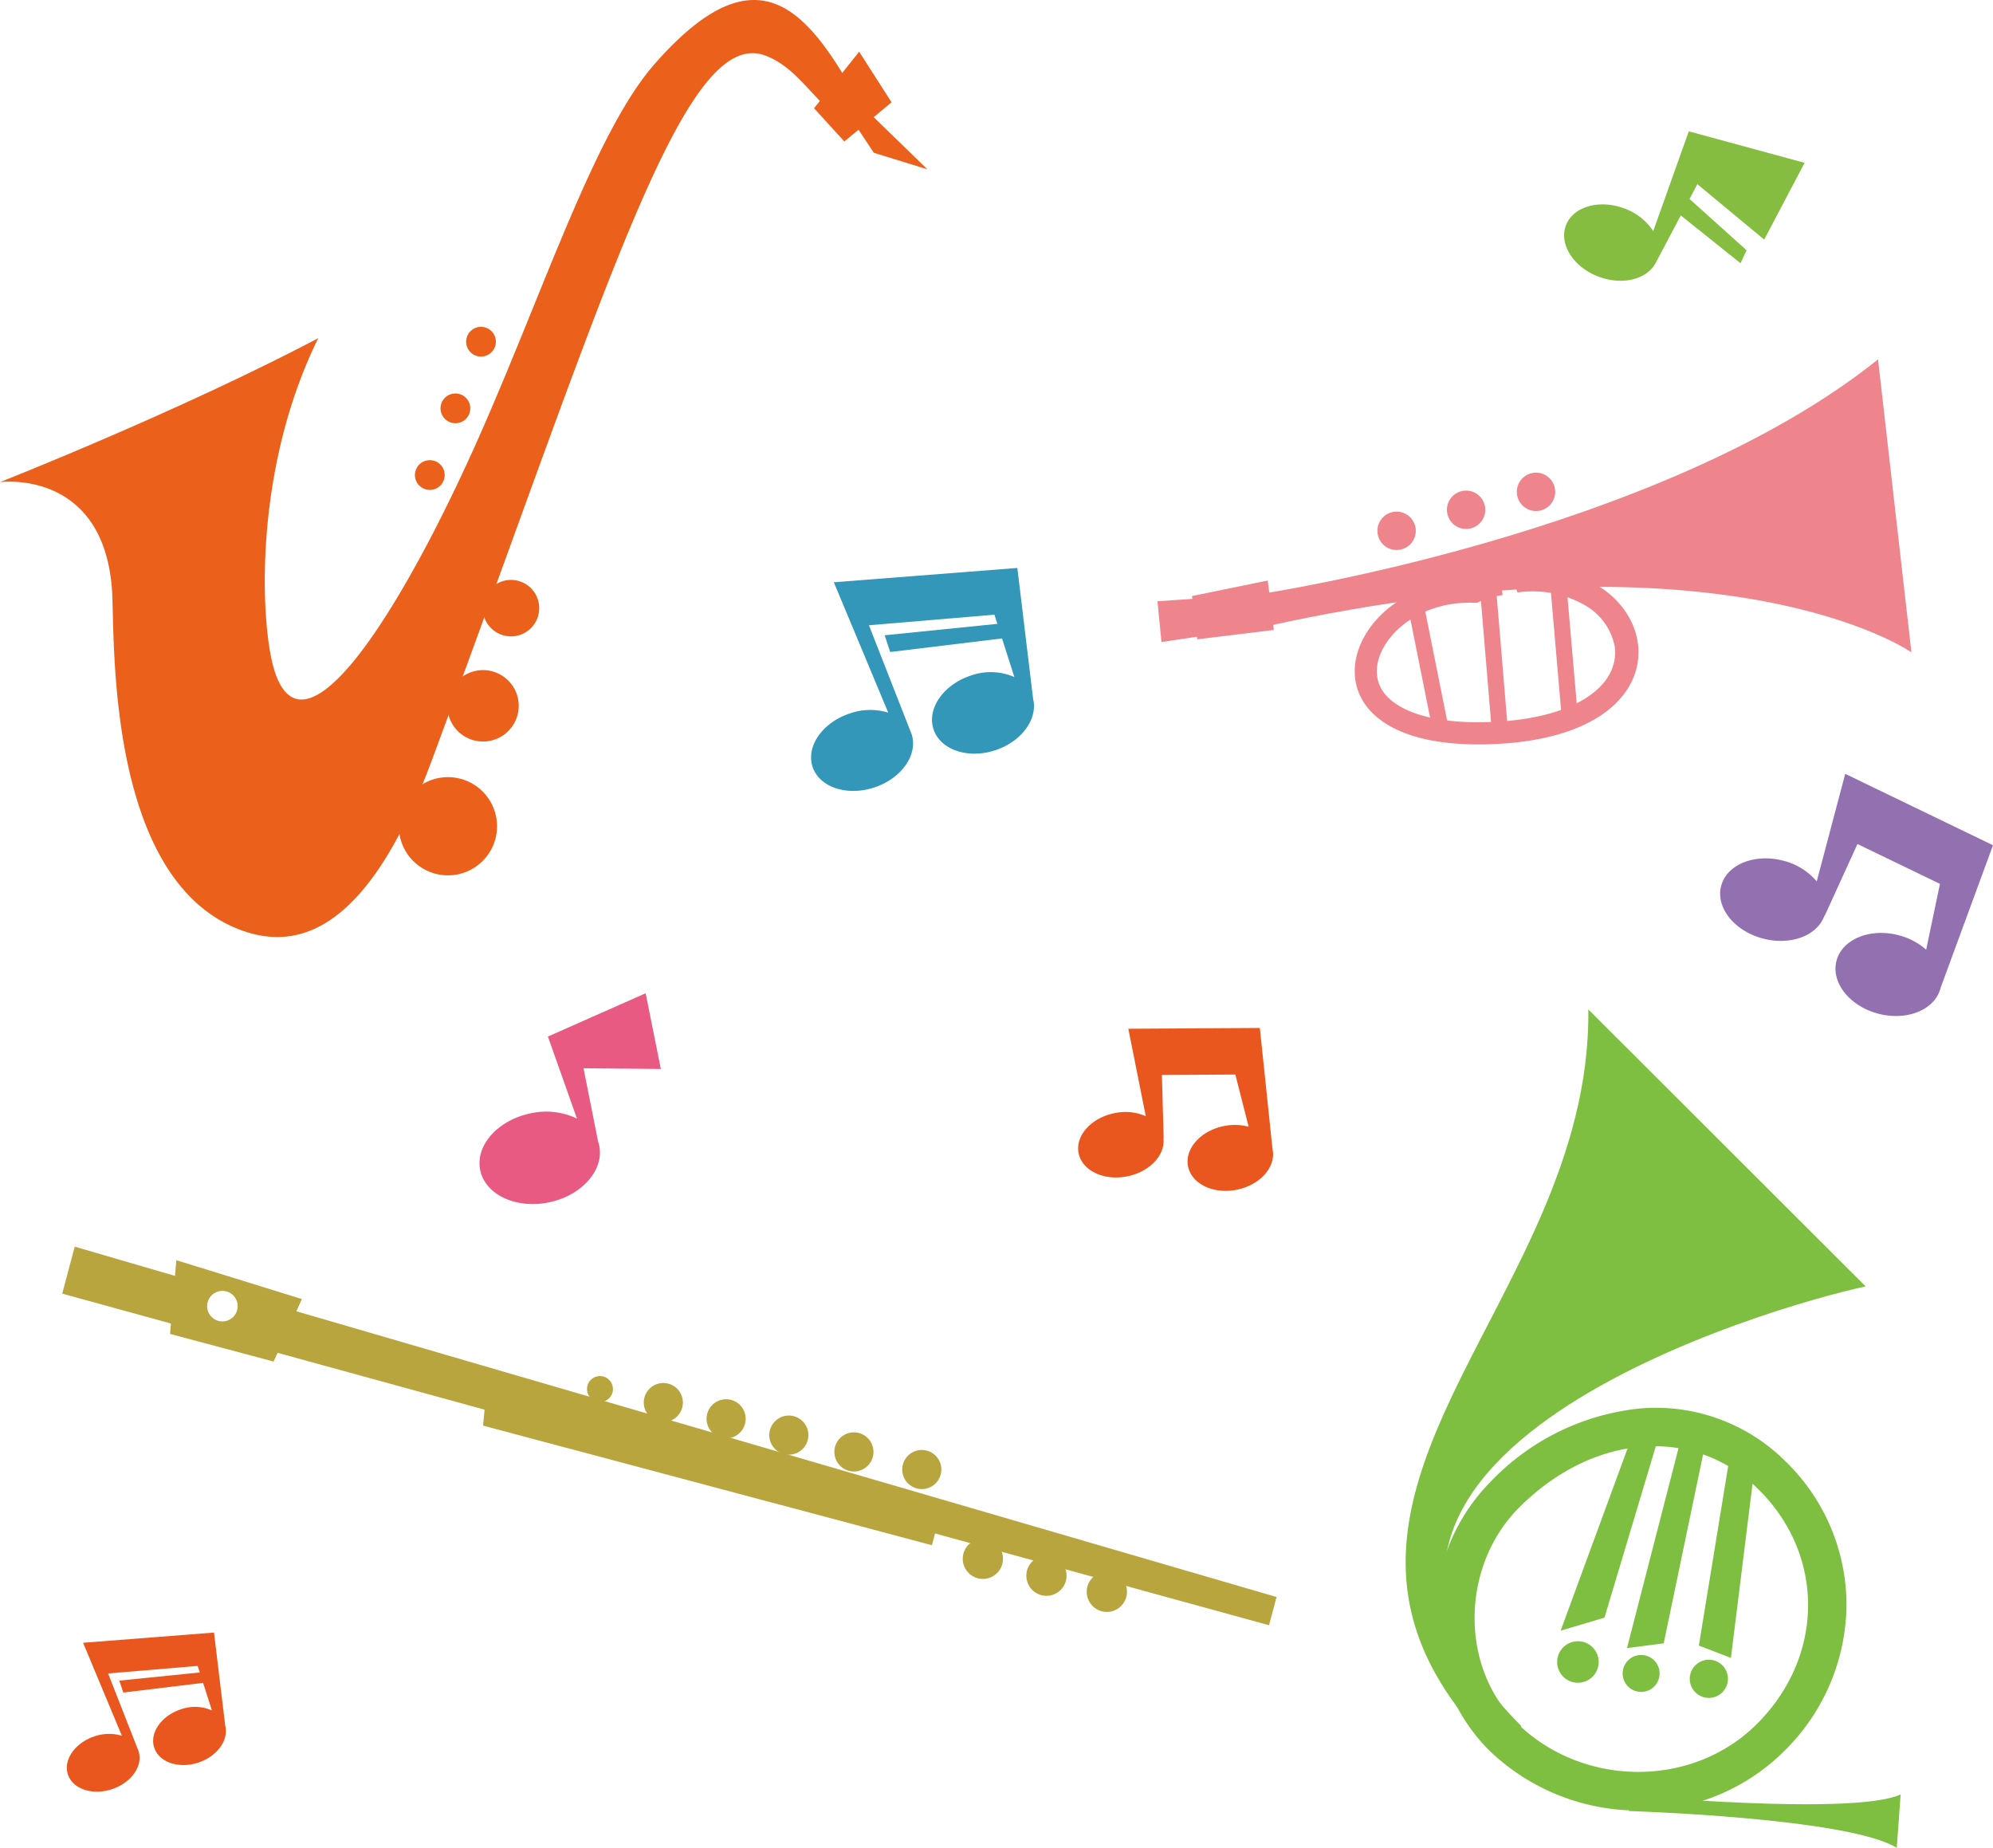 <svg xmlns="http://www.w3.org/2000/svg" viewBox="0 0 282.492 261.9"><title>report_img</title><g id="レイヤー_2" data-name="レイヤー 2"><g id="レイヤー_12" data-name="レイヤー 12"><g id="inst_and_notes" data-name="inst and notes"><g id="inst"><path d="M178.542,84.208s56.719-8.444,87.656-33.275l4.731,41.526s-25.758-18.154-91.435-3.69Z" fill="#ef858c"/><path d="M214.009,80.832l1.082,3.145a14.839,14.839,0,0,1,9.853,1.981,8.607,8.607,0,0,1,3.937,5.714c.633,5.182-4.761,9.253-13.879,10.367-.9.11-1.813.2-2.784.252-7.377.413-11.429-.881-13.551-2.041-2.156-1.18-3.324-2.737-3.491-4.629-.367-4.08,4.105-9.221,11.093-10.076a17.4,17.4,0,0,1,3.194-.088l.676.041-.777-.061a12.37,12.37,0,0,1,3.619-1.092l-.451-3.685m2.875.225a25.01,25.01,0,0,0-5.738,1.437,20.339,20.339,0,0,0-3.772.105c-16.713,2.043-22.459,24.626,6.541,23,1.061-.059,2.072-.15,3.037-.267,25.889-3.164,18.542-26.549-.068-24.276Z" fill="#ef858c"/><line x1="200.811" y1="86.44" x2="204.086" y2="102.795" fill="#ef858c"/><rect x="201.306" y="86.277" width="2.285" height="16.68" transform="translate(-14.644 41.621) rotate(-11.331)" fill="#ef858c"/><rect x="210.631" y="84.521" width="2.286" height="18.422" transform="translate(-7.057 17.924) rotate(-4.767)" fill="#ef858c"/><rect x="220.574" y="83.307" width="2.287" height="18.422" transform="translate(-7.143 19.434) rotate(-4.939)" fill="#ef858c"/><path d="M200.657,74.905a2.72,2.72,0,1,1-3.031-2.368A2.724,2.724,0,0,1,200.657,74.905Z" fill="#ef858c"/><path d="M210.506,71.927a2.717,2.717,0,1,1-3.027-2.37A2.718,2.718,0,0,1,210.506,71.927Z" fill="#ef858c"/><path d="M220.416,69.383a2.719,2.719,0,1,1-3.029-2.37A2.723,2.723,0,0,1,220.416,69.383Z" fill="#ef858c"/><polygon points="179.697 82.28 180.552 89.286 169.704 90.613 168.953 84.482 179.697 82.28" fill="#ef858c"/><polygon points="164.062 85.219 171.634 84.699 171.706 89.944 164.628 90.997 164.062 85.219" fill="#ef858c"/><path d="M92.775,9.085c-8.263,9.416-15.316,31.028-24.421,51.8C57.7,85.192,42.908,109.581,38.743,94.5c-1.78-6.455-2.893-27.762,6.366-46.571C25.213,58.408,0,68.332,0,68.332S14.551,66.4,15.868,83.48c.471,6.053-1.167,40.879,18.06,48.264,7.713,2.961,17.961,1.174,27.319-24.083C86.162,40.427,96.968,3.451,108.545,7.9c4.055,1.557,6.32,5.479,9.477,8.107a20.643,20.643,0,0,1,3.075-2.747C114.059.827,106.938-7.058,92.775,9.085Z" fill="#eb611b"/><polygon points="121.778 7.327 115.382 15.345 119.681 20.052 126.373 14.501 121.778 7.327" fill="#eb611b"/><polygon points="123.221 16.003 131.45 23.998 123.859 21.656 121.451 18.027 123.221 16.003" fill="#eb611b"/><path d="M76.163,87.635a4,4,0,1,1-2.3-5.173A4,4,0,0,1,76.163,87.635Z" fill="#eb611b"/><path d="M73.188,101.854a5.06,5.06,0,1,1-2.908-6.538A5.057,5.057,0,0,1,73.188,101.854Z" fill="#eb611b"/><path d="M69.991,119.6a6.96,6.96,0,1,1-4-8.987A6.963,6.963,0,0,1,69.991,119.6Z" fill="#eb611b"/><path d="M62.892,68.087a2.109,2.109,0,1,1-1.209-2.724A2.113,2.113,0,0,1,62.892,68.087Z" fill="#eb611b"/><path d="M66.52,58.633a2.109,2.109,0,1,1-1.208-2.721A2.111,2.111,0,0,1,66.52,58.633Z" fill="#eb611b"/><path d="M70.147,49.186a2.108,2.108,0,1,1-1.209-2.722A2.109,2.109,0,0,1,70.147,49.186Z" fill="#eb611b"/><path d="M83.263,196.416a1.837,1.837,0,1,1,1.316,2.238A1.839,1.839,0,0,1,83.263,196.416Z" fill="#b8a53e"/><path d="M91.341,198.094a2.771,2.771,0,1,1,1.985,3.379A2.771,2.771,0,0,1,91.341,198.094Z" fill="#b8a53e"/><path d="M100.238,200.4a2.772,2.772,0,1,1,1.988,3.378A2.772,2.772,0,0,1,100.238,200.4Z" fill="#b8a53e"/><path d="M109.127,202.71a2.772,2.772,0,1,1,1.986,3.379A2.775,2.775,0,0,1,109.127,202.71Z" fill="#b8a53e"/><path d="M118.354,205.091a2.772,2.772,0,1,1,1.988,3.38A2.775,2.775,0,0,1,118.354,205.091Z" fill="#b8a53e"/><path d="M127.974,207.587a2.772,2.772,0,1,1,1.986,3.38A2.771,2.771,0,0,1,127.974,207.587Z" fill="#b8a53e"/><path d="M136.561,220.2a2.85,2.85,0,1,1,2.022,3.492A2.849,2.849,0,0,1,136.561,220.2Z" fill="#b8a53e"/><path d="M145.574,222.6a2.85,2.85,0,1,1,2.022,3.487A2.85,2.85,0,0,1,145.574,222.6Z" fill="#b8a53e"/><path d="M154.131,224.883a2.852,2.852,0,1,1,2.021,3.487A2.854,2.854,0,0,1,154.131,224.883Z" fill="#b8a53e"/><polygon points="69.109 195.221 68.473 202.063 132.089 219.011 133.605 213.314 69.109 195.221" fill="#b8a53e"/><path d="M42.011,185.853l.783-1.731-17.8-5.508-.187,2.225-14.215-4.145-1.771,6.66,15.411,4.236-.126,1.477,14.679,3.911.56-1.237,140.532,38.613,1.066-4Zm-11.045,1.366a2.164,2.164,0,1,1,2.649-1.535A2.168,2.168,0,0,1,30.966,187.219Z" fill="#b8a53e"/><path d="M215.644,244.652c-38.359-38.308,35.779-59.565,48.8-62.322l-39.315-39.259c.548,42.566-48.383,69.935-13.083,105.186" fill="#7ebf41"/><path d="M210.86,247.879a26.315,26.315,0,0,1-7.408-18.655,27.225,27.225,0,0,1,7.923-19.311,33.983,33.983,0,0,1,21.1-10.284,26.034,26.034,0,0,1,20.742,7.628,28.35,28.35,0,0,1,8.509,20.434,29.352,29.352,0,0,1-8.813,20.481,28.954,28.954,0,0,1-21.162,8.442A30.455,30.455,0,0,1,210.86,247.879Zm38.479-36.692c-9.147-9.136-23.451-8.088-34.016,2.488-8.218,8.229-8.443,22.421-.481,30.372,9.359,9.347,25.026,9.475,34.209.278C258.58,234.783,258.705,220.537,249.339,211.187Z" fill="#7ebf41"/><polygon points="235.249 203.15 227.423 229.277 221.21 231.123 231.398 203.377 235.249 203.15" fill="#7ebf41"/><polygon points="241.711 204.649 235.819 232.917 230.614 233.591 238.259 203.929 241.711 204.649" fill="#7ebf41"/><polygon points="248.897 206.369 245.346 234.986 240.8 233.235 245.327 205.52 248.897 206.369" fill="#7ebf41"/><path d="M244.128,239.861a2.706,2.706,0,1,1,0-3.83A2.709,2.709,0,0,1,244.128,239.861Z" fill="#7ebf41"/><path d="M234.467,239.038a2.617,2.617,0,1,1,0-3.7A2.615,2.615,0,0,1,234.467,239.038Z" fill="#7ebf41"/><path d="M225.737,237.644a2.943,2.943,0,1,1,0-4.163A2.942,2.942,0,0,1,225.737,237.644Z" fill="#7ebf41"/><path d="M230.877,256.687s31.054.951,37.974,5.213l.552-7.562c-6.7,3.052-38.454.122-38.454.122Z" fill="#7ebf41"/></g></g><path d="M282.492,119.8l-20.945-10.121-4.039,15.242A9.079,9.079,0,0,0,252.793,122c-4.072-1.078-8.025.515-8.832,3.559s1.84,6.387,5.911,7.465c3.936,1.044,7.755-.417,8.733-3.267l.034.046,4.64-10.175,11.692,5.647-1.952,9.326a9.451,9.451,0,0,0-3.866-2.036c-4.07-1.077-8.029.533-8.842,3.6s1.829,6.428,5.9,7.506,8.029-.533,8.842-3.6c0-.019.006-.039.01-.058h0Z" fill="#9371b0"/><path d="M178.573,145.7l-18.641.111,2.474,12.391a7.282,7.282,0,0,0-4.422-.434c-3.31.661-5.592,3.2-5.1,5.678s3.578,3.946,6.887,3.284c3.2-.638,5.432-3.037,5.13-5.432l.041.02-.253-8.957L175.1,152.3l1.887,7.4a7.576,7.576,0,0,0-3.5-.1c-3.309.662-5.589,3.218-5.091,5.711s3.584,3.98,6.894,3.319,5.589-3.218,5.091-5.711c0-.016-.009-.031-.013-.046l0,0Z" fill="#ea571e"/><path d="M250.06,33.954l5.727-10.874-16.414-4.467-5.042,14.148a8.14,8.14,0,0,0-4.1-3.218c-3.574-1.336-7.282-.251-8.281,2.422s1.09,5.924,4.665,7.258c3.386,1.266,6.886.358,8.095-2.013h0l3.53-6.677,8.464,6.774.862-1.835L239.479,28.2l1.106-2.1Z" fill="#84bd3f"/><path d="M77.662,146.916l4.118,11.627a10.107,10.107,0,0,0-6.585-.739c-4.657.964-7.848,4.568-7.128,8.051s5.08,5.526,9.738,4.562,7.849-4.567,7.128-8.051a4.876,4.876,0,0,0-.157-.566l-2.068-10.39,10.96.1-2.153-10.731Z" fill="#e95a82"/><path d="M118.19,82.526l7.711,18.479a8.773,8.773,0,0,0-5.447.115c-3.875,1.284-6.236,4.673-5.276,7.57s4.878,4.2,8.752,2.92,6.236-4.672,5.277-7.57l-6.042-15.418,17.788-1.5.416,1.3-15.977,1.618.787,2.373,15.85-1.925,1.749,5.472a8.423,8.423,0,0,0-6.193-.2c-3.873,1.284-6.23,4.691-5.263,7.609s4.892,4.244,8.767,2.961c3.728-1.236,6.041-4.436,5.348-7.277h0L144.2,80.5Z" fill="#3297b8"/><path d="M11.777,232.839l5.5,13.184a6.264,6.264,0,0,0-3.887.082c-2.765.916-4.449,3.334-3.764,5.4s3.48,3,6.244,2.084,4.45-3.334,3.765-5.4l-4.311-11,12.692-1.072.3.93-11.4,1.155.561,1.693,11.31-1.373,1.248,3.9a6.013,6.013,0,0,0-4.419-.144c-2.764.916-4.445,3.347-3.755,5.429s3.49,3.028,6.255,2.113c2.66-.882,4.31-3.165,3.816-5.192h0l-1.6-13.235Z" fill="#ea571e"/></g></g></svg>